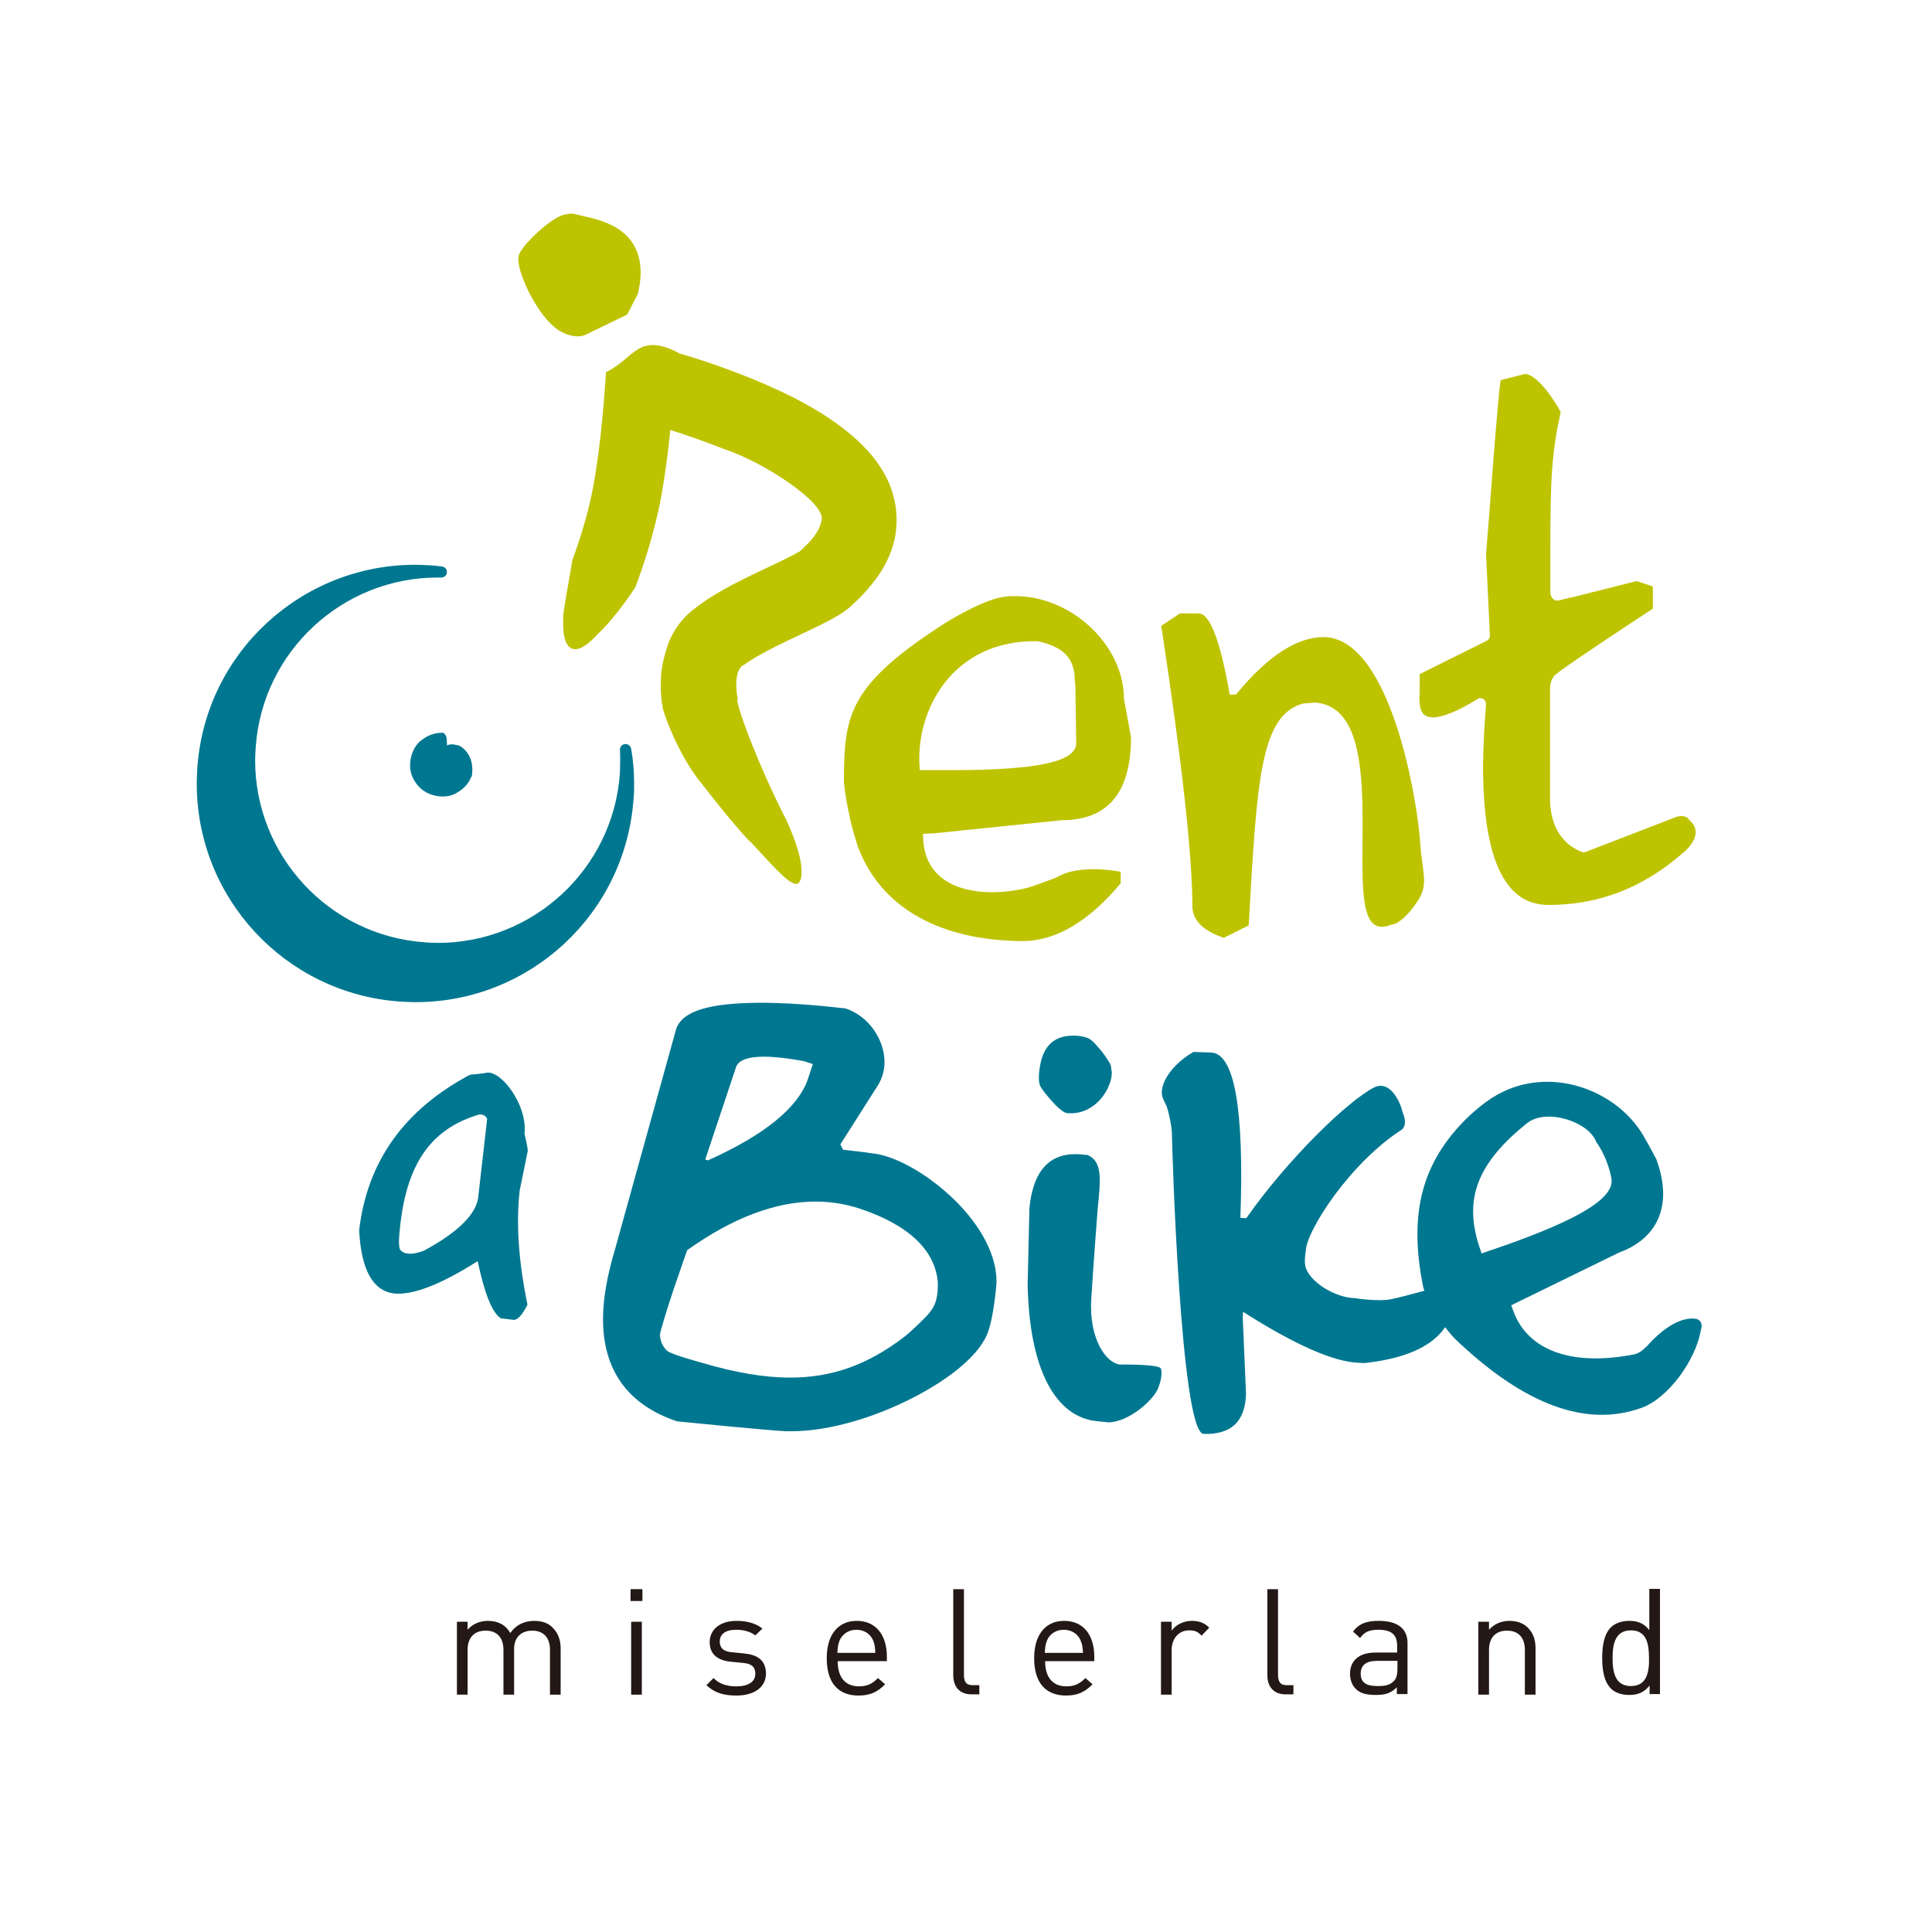 <?xml version="1.0" encoding="utf-8"?>
<!-- Generator: Adobe Illustrator 19.2.1, SVG Export Plug-In . SVG Version: 6.00 Build 0)  -->
<svg version="1.1" id="layer" xmlns="http://www.w3.org/2000/svg" xmlns:xlink="http://www.w3.org/1999/xlink" x="0px" y="0px"
	 viewBox="0 0 652 652" style="enable-background:new 0 0 652 652;" xml:space="preserve">
<style type="text/css">
	.st0{fill:#BEC300;}
	.st1{fill:#007790;}
	.st2{fill:#231815;}
</style>
<g>
	<path class="st0" d="M413,316.5l8.4-4.2c2.8-49.2,3.9-70.9,18.4-74.9l4-0.3c26.3,1.9,9.8,65.4,19.5,74.5c2.4,2.3,6,0.5,6,0.5
		c2.9,0,7.6-5,10.1-9.7c2.2-4.4,0.8-8.1,0-16.3c-0.7-14.8-10-71.6-33.1-71.1c-8.1,0.2-17.7,5.4-29.2,19.4h-2.1
		c-3.2-18.3-6.7-27.4-10.5-27.4h-6.3l-6.3,4.2c7,46,10.5,77.6,10.5,94.8C402.5,310.6,406,314.1,413,316.5"/>
	<path class="st0" d="M310.4,259.9v-0.3c-1.8-19.7,11.1-43.9,39.9-43.2c7.9,1.8,12.5,5.2,12.4,13.4l0.2,1.3l0.3,19.8
		c-0.2,6.3-13.7,8.9-40.7,9h-11.9H310.4z M378.2,298.1l0-3.9c0,0-13.8-2.9-21.6,1.9c-2,0.8-6.5,2.4-6.5,2.4
		c-3.5,1.4-9.2,2.6-15.3,2.6c-11.1,0-23.3-4.2-23.3-19.4v-0.3l3.9-0.2l42.8-4.4c15.7,0,23.4-9.2,23.5-27.9l-2.4-13.1
		c0-18.4-18.3-35.1-37.4-34.6c-0.8,0-1.6,0-2.4,0.1c-7.5,0.7-20.6,9-20.6,9c-33.2,21.3-34,31.5-34.1,53.7c0,0,0.9,10.3,4.7,21.7
		c8.8,23.4,31.8,31.8,55.7,31.9C356.4,317.5,367.4,311,378.2,298.1"/>
	<path class="st1" d="M313.2,443.6c-1.6,1.7-5.5,5.6-8.1,7.6c-12.4,9.5-24.5,13.7-38.4,13.7c-8.9,0-18.6-1.7-29.5-4.9
		c0,0-2.6-0.7-5.5-1.6c-2.8-0.8-5.9-2-6.4-2.4c-1.4-1.2-2.4-2.9-2.6-5.5l-0.2,0h0.2c0-0.9,2.3-8.4,4.6-15.3
		c2.1-6.2,4.2-12.1,4.6-13.3c15.3-10.9,29.8-16.4,43.3-16.4c5.1,0,10.2,0.8,15,2.4c16.5,5.5,25.5,14.1,26.3,25
		C316.6,439.8,314.7,441.7,313.2,443.6 M248.4,360.1c0.7-2.1,3.6-3.5,9.4-3.5c3.5,0,8,0.5,13.5,1.5l3,1l-1.6,4.9
		c-3.2,9.6-14.4,18.9-33.8,27.6l-0.9-0.3L248.4,360.1l-0.7-0.2L248.4,360.1z M320.6,403.5c-8.7-8-19.1-13.7-26.5-14.3
		c-1.5-0.3-8-1-9.6-1.2l-0.9-1.8c1.5-2.4,9.9-15.6,12.9-20.3c1.3-2.3,2-4.8,2-7.4c0-7.5-5.1-15.5-13.2-18.2l-0.2,0
		c-11.3-1.3-20.8-1.9-28.7-1.9c-16.6,0.1-26,2.6-28.2,8.8l-20.7,74.6c-2.6,8.7-4,16.5-4,23.4c0,17.3,8.5,29,25.1,34.5l0.2,0
		c0,0,32,3.2,36.5,3.3c0.6,0,1.3,0,1.9,0c12.9,0,28.3-4.8,41.1-11.4c12.8-6.6,22.9-14.9,25.3-22.6c1.7-5,2.5-13.9,2.5-13.9
		c0.1-0.9,0.2-1.9,0.2-2.8C336.2,422,329.3,411.5,320.6,403.5"/>
	<path class="st1" d="M391.8,461.9c-0.5-1.6-13.8-1.4-13.8-1.4c-4.6-0.4-10.7-8.6-9.7-22.6c0.9-14,2.1-29.5,2.1-29.5
		c1-10.1,1.8-16.3-3.3-18.6l-2-0.2c-10.5-1-16.4,5-17.7,18.1l-0.6,25.8c0.6,29.3,9.7,44.7,23.3,46.1l3.9,0.4c7,0,15.9-7.9,17.1-12.2
		C391.7,466.2,392.3,463.5,391.8,461.9"/>
	<path class="st1" d="M500,423c-5.6-15.4-4.2-28.4,15.4-44c6.4-5.1,20.8-0.5,23.3,6.4c0,0,3.7,4.8,5.1,12.2
		c1.4,7.3-13.7,14.7-34.8,22.3L500,423z M572.8,445.2c0,0-6.7-2.5-16.9,9c-1.2,1-1.9,2.1-4.1,2.8c-21.4,4.3-36.3-1.3-41.1-14.6
		l-0.7-1.9l36.4-17.8c12.4-4.5,18.5-15.3,12.6-31.4c0,0-2.2-4.3-4.5-8.2c-9.1-15.4-31.5-23.7-49.3-13.6c-4.4,2.4-9.3,6.9-11.4,9.1
		c-14.7,15.2-18.2,32.4-13.5,55.8c0.1,0.4,0.3,0.8,0.4,1.2c-4.4,1.2-9.4,2.5-11.5,2.9c-4.3,0.8-11.9-0.4-11.9-0.4
		c-7.2-0.2-15.8-5.9-16.8-10.9c-0.4-2.1,0.2-5.2,0.2-5.2c0.2-6.6,14.8-29.5,32.4-40.8c2.2-1.9,0.2-5.9,0.2-5.9
		c-0.5-2.8-4-11.1-9.6-8.3c-8.7,4.4-29.1,24.1-43.1,44.1l-2-0.1c1.3-36.9-2-55.5-9.9-55.8l-5.9-0.2c-6.7,3.7-12.1,10.8-10.4,15.5
		c0.5,1.2,0.7,1.6,1.2,2.6c0.5,1,1.9,6.7,1.9,9.8c0,3.2,2.9,100.7,10.7,101c9.2,0.3,14-4.1,14.3-13.4l-1.1-25.8l0.1-2
		c17.6,11.2,30.6,16.9,39,17.2l2,0.1c13.6-1.5,22.7-5.5,27.2-12.1c1.8,2.3,3.1,3.7,3.1,3.7c23.3,22.4,44.4,30.3,63.2,23.5
		c8.9-3.2,18.2-15.9,20-26.2C575,445.9,572.8,445.2,572.8,445.2"/>
	<path class="st0" d="M483.6,242.1c3,0,8.2-1.9,15-6.2c0.3-0.2,0.6-0.3,1-0.3c0.3,0,0.7,0.1,1,0.3c0.6,0.4,0.9,1,0.9,1.7
		c-0.6,7.7-1,14.8-1,21.2c0,16,2,27.9,5.8,35.5c3.8,7.6,9,11,16.3,11.1c17.1,0,32.1-5.9,45.5-17.7c0.1-0.1,0.1-0.1,0.2-0.1
		c0.1-0.1,0.1-0.1,0.2-0.2c0,0,0,0,0,0v0c7.2-6.7,1.8-10.4,1.8-10.4s-1.3-3-5.9-0.8c0,0,0,0,0,0l-29.3,11.3c-0.4,0.2-0.9,0.2-1.3,0
		c-7.1-2.8-10.8-9.4-10.7-18.4v-35.8c0-0.5-0.3-3.4,1.6-5.4c1.9-2.1,33.1-22.5,33.1-22.5v-7.5l-5.5-1.8l-22.2,5.6l-0.3,0l-4,1
		c-1.4,0-1.7-0.6-2.1-1.1c-0.3-0.4-0.5-1.2-0.5-1.7v-14.3c0-23.8,0.4-32.4,3.5-46.6c-5-8.8-9.5-12.8-12.1-12.8l-8.2,2.1
		c-0.1,0.7-0.2,1.9-0.4,3.4c-0.3,3-0.7,7.4-1.2,13.3c-1,11.7-1.4,18.8-3.3,42l1.3,27.5c0,0.7-0.4,1.4-1,1.7l-22.7,11.3v6.2
		c0,0.6-0.1,1.2-0.1,1.7C479.1,240.6,480.3,241.9,483.6,242.1"/>
	<path class="st1" d="M150.8,250.2c0-1-0.1-1.8-0.6-2.3c-0.1-0.3-0.5-0.6-0.7-0.6h0c0,0-0.3,0-0.6,0c-1.2,0-3.8,0.3-6.4,2.3
		c-2.4,1.6-4.1,5-4.1,8.6c0,2,0.5,4,1.8,5.8c2.1,3.3,5.8,4.8,9.2,4.8c1.9,0,3.7-0.5,5-1.4c1.9-1.1,3-2.4,3.7-3.4
		c0.3-0.5,0.6-1,0.7-1.3c0.1-0.2,0.1-0.3,0.2-0.4c0-0.1,0-0.1,0.1-0.1c0.2-0.4,0.3-1.3,0.3-2.5c0-1.2-0.2-2.7-0.8-4.1
		c-1.3-2.8-3.4-4-4.1-4.1c0,0,0,0-0.1,0c-0.7-0.2-1.4-0.3-1.9-0.3c-0.7,0-1.2,0.1-1.6,0.4C150.8,251.2,150.8,250.7,150.8,250.2"/>
	<path class="st1" d="M214,264.6c0-4-0.3-8-1-11.9c-0.2-1-1.1-1.7-2.1-1.6c-1,0.1-1.7,1-1.7,2c0.1,1.2,0.1,2.4,0.1,3.6
		c0,1.4-0.1,2.9-0.1,4.3c-2.3,32.4-29.4,57.2-61.4,57.2c-1.5,0-3-0.1-4.5-0.2c-32.4-2.3-57.2-29.4-57.2-61.4c0-1.5,0.1-3,0.2-4.5
		c2.3-32.4,29.4-57.2,61.4-57.2c0.4,0,0.8,0,1.2,0c1,0,1.9-0.7,1.9-1.7c0.1-1-0.6-1.9-1.6-2c-1.2-0.2-2.5-0.3-3.7-0.4
		c-1.8-0.1-3.6-0.2-5.4-0.2c-38.4,0-70.8,29.7-73.5,68.5c-0.1,1.8-0.2,3.6-0.2,5.4c0,38.4,29.7,70.7,68.5,73.5
		c1.8,0.1,3.6,0.2,5.4,0.2c38.4,0,70.7-29.7,73.5-68.5C214,268.1,214,266.4,214,264.6"/>
	<path class="st1" d="M374.9,359.7c-0.2-0.7-0.6-1.3-1.2-2.2c-0.8-1.3-2-2.9-3.2-4.2c-1.2-1.4-2.1-2.4-3.4-3
		c-1.7-0.6-2.9-0.7-3.1-0.7c-0.7-0.1-1.3-0.1-1.9-0.1c-3.5,0-6.3,1.1-8.2,3.3c-1.9,2.2-2.8,5.2-3.2,8.9c0,0-0.1,0.8-0.1,1.9
		c0,0.9,0,2,0.5,3c0.5,1,2,2.9,3.8,4.9c0.9,1,1.8,2,2.7,2.7c0.9,0.7,1.6,1.4,2.9,1.5c0.3,0,0.6,0,0.9,0h0c4.2,0,7.3-2,9.4-4.1
		c2.1-2.2,3.2-4.5,3.6-5.7c0.6-1.4,0.8-2.8,0.8-4C375.1,361.1,375,360.4,374.9,359.7"/>
	<path class="st0" d="M195,113.5c1,0,2-0.2,3-0.7c4-2,13.2-6.4,13.2-6.4c0.3-0.1,0.5-0.4,0.7-0.7l3.3-6.4l0.1-0.3
		c0.6-2.5,0.9-4.9,0.9-7.1c0-4.7-1.4-8.7-4.2-11.8c-2.8-3.1-7-5.2-12.3-6.5l-6.3-1.5l-0.3,0h-0.1c-1,0-2.1,0.2-3.2,0.5c0,0,0,0,0,0
		c-2.5,0.9-5.5,3.2-8.4,5.8c-2.8,2.7-5.3,5.3-6.2,7.4c-0.2,0.5-0.3,1.1-0.3,1.6c0,2.7,1.5,6.9,3.6,11.2c2.2,4.3,5.1,8.8,8.4,11.6
		C187.1,110.5,190.7,113.5,195,113.5L195,113.5z M281.9,142.6c-9.8-6.9-19.2-11-27.4-14.5c-11.6-4.7-20.6-7.5-25.1-8.8c0,0,0,0,0,0
		c-13.9-7.4-15.3,1.4-24.3,6c-0.6,0.2-0.6,0.3-0.6,0.4c-0.1,0.4-0.9,17.3-3.4,33.1c-2.2,15.8-8,30.2-8,30.4c0.2-0.1-3.7,20.1-3,19.6
		c-0.5,8.7,2.4,15.4,11.8,5c6.2-5.8,12.5-15.6,12.5-15.6c-0.1,0.2,6.8-17,9.5-35.1c1-6.3,1.8-12.6,2.3-18c4.5,1.4,10.9,3.6,18.3,6.5
		c13,4.2,35.5,18.8,32.6,24.5c-0.2,1.5-1.5,4.3-4.2,7.1c-0.8,0.8-4.1,4-3.1,2.9c-1.5,0.9-3.5,1.9-5.7,3c-8.7,4.2-17.7,8.1-25.9,13.5
		c-4,3-8.6,5.5-12.3,13.6c-1.4,3.7-2.7,8.6-2.8,11.8c-0.4,6.9,0.5,10.5,0.5,10.4c-0.4,0.3,5.1,16.7,13.8,26.8
		c8.3,10.8,16.2,19.7,15.8,18.8c7,7.5,12,13.4,14.9,14.2c2.7,1.1,4.7-5.5-2.8-21.6c-9.7-18.9-17.9-41.1-16.3-41
		c-0.4-0.7-1.7-9.8,2.2-11.3c4.7-3.5,13.1-7.4,22.4-11.8c2.4-1.2,4.8-2.3,7.7-3.9c1.6-1,2.6-1.3,5.5-3.7l3.6-3.4
		c4.5-4.8,9.6-10.8,11.6-19.9C305.7,161.1,290.3,148.7,281.9,142.6"/>
	<path class="st2" d="M180.3,547c-3.4,0-6.2,1.4-8.1,4.1c-1.5-2.7-4.1-4.1-7.5-4.1c-2.7,0-5.2,1-6.9,3v-2.7h-3.6v24.6h3.6v-15.1
		c0-4.3,2.4-6.5,6.1-6.5c3.7,0,6,2.2,6,6.5v15.1h3.6v-15.5c0-3.9,2.5-6.1,6.1-6.1c3.7,0,6,2.2,6,6.5v15.1h3.6v-15.7
		c0-2.8-0.9-5.1-2.6-6.8C185.2,547.8,183,547,180.3,547"/>
</g>
<rect x="213" y="547.3" class="st2" width="3.6" height="24.6"/>
<rect x="212.8" y="536.3" class="st2" width="4" height="4"/>
<path class="st2" d="M251.1,558l-3.9-0.4c-3.1-0.2-4.3-1.5-4.3-3.6c0-2.5,1.9-4,5.5-4c2.5,0,4.8,0.6,6.5,1.9l2.4-2.3
	c-2.2-1.8-5.3-2.6-8.8-2.6c-5.2,0-9,2.7-9,7.2c0,4,2.6,6.2,7.3,6.6l4,0.4c2.8,0.2,4.1,1.4,4.1,3.6c0,2.9-2.5,4.3-6.5,4.3
	c-3,0-5.7-0.8-7.6-2.8l-2.4,2.4c2.7,2.6,5.9,3.5,10.1,3.5c5.9,0,10-2.7,10-7.5C258.4,560.1,255.4,558.4,251.1,558"/>
<path class="st2" d="M282.6,557.8c0.1-2,0.2-2.7,0.7-4.1c1-2.3,3.1-3.7,5.7-3.7c2.6,0,4.8,1.4,5.7,3.7c0.5,1.3,0.6,2.1,0.7,4.1
	H282.6z M289.1,547c-6.2,0-10.1,4.6-10.1,12.6c0,8.7,4.2,12.6,10.7,12.6c4.2,0,6.5-1.3,9-3.8l-2.4-2.1c-1.9,1.9-3.6,2.8-6.4,2.8
	c-4.7,0-7.2-3.1-7.2-8.5h16.6v-1.7C299.2,551.6,295.5,547,289.1,547"/>
<path class="st2" d="M325.3,565.2v-28.9h-3.6v29c0,3.7,1.9,6.5,6.2,6.5h2.6v-3.1h-2C326.1,568.8,325.3,567.6,325.3,565.2"/>
<path class="st2" d="M352.6,557.8c0.1-2,0.2-2.7,0.7-4.1c0.9-2.3,3.1-3.7,5.7-3.7c2.6,0,4.8,1.4,5.7,3.7c0.6,1.3,0.6,2.1,0.8,4.1
	H352.6z M359.1,547c-6.2,0-10.1,4.6-10.1,12.6c0,8.7,4.3,12.6,10.7,12.6c4.2,0,6.5-1.3,9-3.8l-2.4-2.1c-1.9,1.9-3.6,2.8-6.4,2.8
	c-4.7,0-7.2-3.1-7.2-8.5h16.6v-1.7C369.2,551.6,365.5,547,359.1,547"/>
<path class="st2" d="M395.4,550.3v-3h-3.6v24.6h3.6v-15.1c0-3.7,2.3-6.6,5.9-6.6c1.9,0,2.9,0.4,4.2,1.8l2.6-2.7
	c-1.7-1.7-3.5-2.3-5.9-2.3C399.5,547,396.8,548.3,395.4,550.3"/>
<path class="st2" d="M431.3,565.2v-28.9h-3.6v29c0,3.7,1.9,6.5,6.2,6.5h2.6v-3.1h-2C432.1,568.8,431.3,567.6,431.3,565.2"/>
<path class="st2" d="M471.6,563.2c0,2-0.4,3.4-1.3,4.2c-1.5,1.5-3.4,1.6-5.5,1.6c-3.9,0-5.6-1.3-5.6-4.2c0-2.8,1.8-4.3,5.5-4.3h6.9
	V563.2z M465.3,547c-4,0-6.5,0.8-8.7,3.6l2.4,2.2c1.4-2,3-2.8,6.2-2.8c4.5,0,6.3,1.8,6.3,5.4v2.3h-7.4c-5.5,0-8.5,2.8-8.5,7.1
	c0,1.9,0.6,3.8,1.8,5c1.5,1.6,3.5,2.2,6.9,2.2c3.3,0,5.1-0.6,7.1-2.6v2.3h3.6v-16.7C475.2,549.8,471.9,547,465.3,547"/>
<path class="st2" d="M509.4,547c-2.7,0-5.1,1-6.9,3v-2.7h-3.6v24.6h3.6v-15.1c0-4.3,2.4-6.5,6.1-6.5c3.7,0,6,2.2,6,6.5v15.1h3.6
	v-15.7c0-2.8-0.8-5.1-2.5-6.8C514.2,547.8,512,547,509.4,547"/>
<path class="st2" d="M550.4,569c-5.3,0-6.2-4.6-6.2-9.4c0-4.8,0.9-9.4,6.2-9.4c5.3,0,6.1,4.6,6.1,9.4
	C556.6,564.4,555.7,569,550.4,569 M556.6,550.1c-2-2.5-4.2-3.1-6.9-3.1c-2.5,0-4.7,0.9-6,2.1c-2.5,2.5-3,6.6-3,10.4
	c0,3.8,0.5,7.9,3,10.4c1.3,1.3,3.5,2.1,6,2.1c2.7,0,5-0.6,7-3.2v2.9h3.5v-35.5h-3.6V550.1z"/>
<path class="st1" d="M143.2,422c0,0-5.9,2.6-8.1-0.2c-0.8-1-0.3-5.7-0.3-5.7c1.8-20.4,8.6-34.1,25.7-39.6c3-1.3,3.9,1.1,3.9,1.1
	l-3,26.3C160.8,409.8,154.3,416,143.2,422 M169,444.9l4.2,0.5c1.4,0.2,3-1.5,4.8-5.1c-3-14.6-3.9-27.5-2.6-38.7
	c0,0,2.6-12.5,2.7-13.2c0.1-0.8-1.1-5.8-1.1-5.8c1.1-9.5-7.7-21.2-12.6-20.6c-1.3,0.3-5.8,0.7-5.8,0.7
	c-22.2,11.8-34.7,29.3-37.4,52.5c0.7,13.3,4.6,20.4,11.7,21.3c6.2,0.7,15.7-2.9,28.3-10.9C163.5,436.4,166,442.9,169,444.9"/>
</svg>
